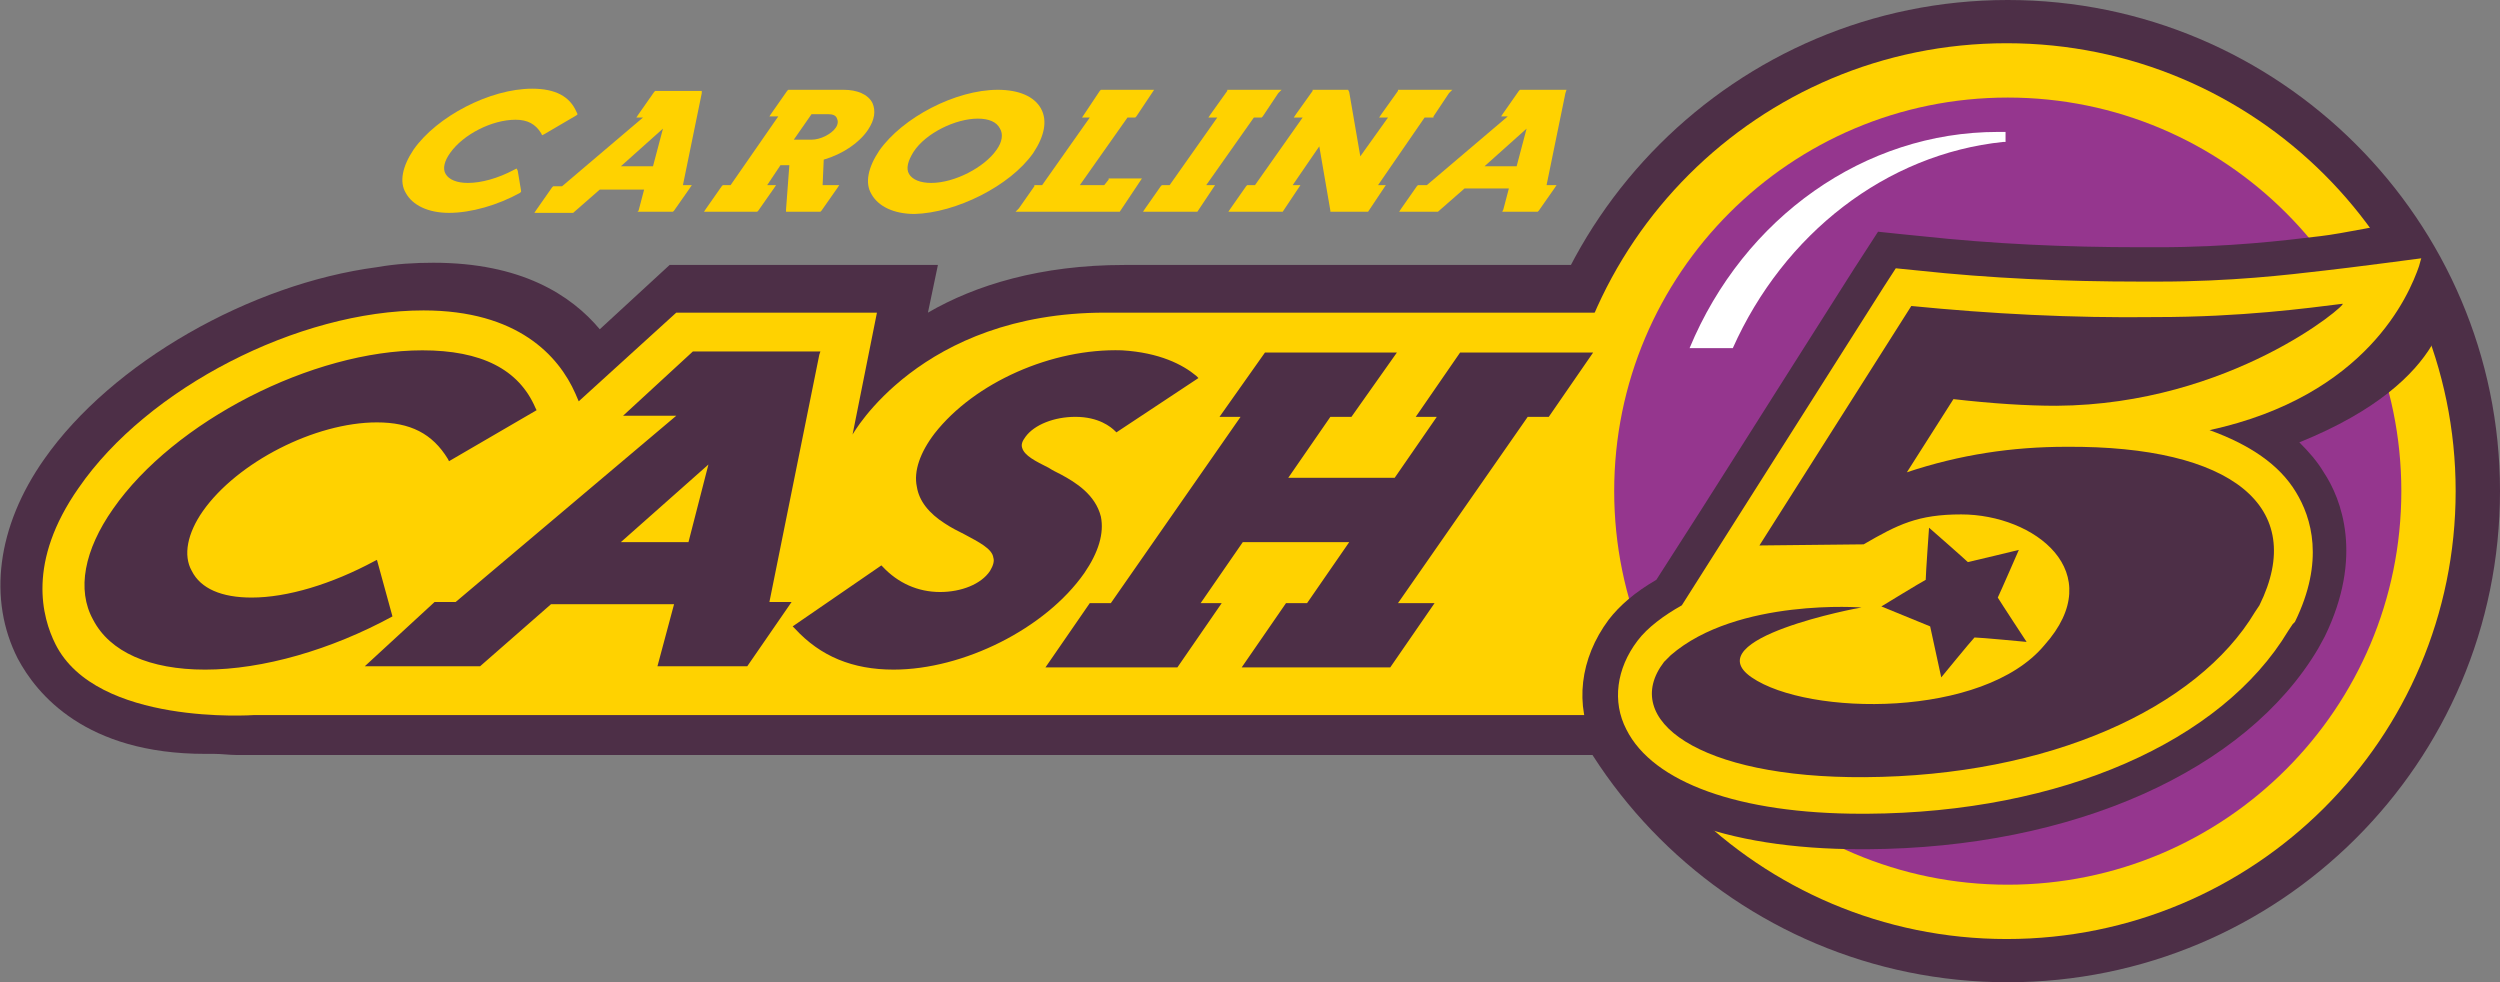 <svg enable-background="new 0 0 225.5 88.6" height="88.6" viewBox="0 0 225.5 88.6" width="225.5" xmlns="http://www.w3.org/2000/svg"><rect x="0" y="0" width="225.5" height="88.6" fill="#808080" stroke="none"/><g fill="#ffd200"><path d="m78.3 11.7c.6-.9.7-1.7.4-2.4-.4-.8-1.4-1.2-2.6-1.2h-4.9-.1l-.1.1-1.4 2-.2.3h.4.4l-4.3 6.2h-.6-.1l-.1.1-1.4 2-.2.3h.4 4.3.1l.1-.1 1.4-2 .2-.3h-.4-.4l1.2-1.8h.8l-.3 4v.2h.2 2.8.1l.1-.1 1.4-2 .2-.3h-.4-1.1l.1-2.3c1.7-.5 3.2-1.5 4-2.7zm-5.1.9h-1.6l1.6-2.3h1.5c.4 0 .7.1.8.4.1.2.1.5-.1.8-.4.6-1.4 1.1-2.2 1.1z"/><path d="m61.6 16.7 1.7-8.3v-.2h-.2-3.9-.1l-.1.1-1.4 2-.2.3h.4.2l-7.3 6.2h-.7-.1l-.1.1-1.4 2-.2.3h.4 2.9.1.1l2.4-2.1h4l-.5 1.9-.1.1h.2 2.9.1l.1-.1 1.4-2 .2-.3h-.4zm-2.7-1.7h-2.9l3.8-3.4z"/><path d="m93.2 13.8c1-1.5 1.3-2.9.7-4s-2-1.7-3.9-1.7c-3.8 0-8.6 2.5-10.7 5.5-1 1.5-1.3 2.9-.7 3.9.6 1.1 2 1.8 3.9 1.8 3.7-.1 8.6-2.5 10.7-5.5zm-3.3-.3c-1.1 1.6-3.8 3-5.9 3-1 0-1.7-.3-2-.8s-.1-1.2.4-2c1.1-1.7 3.8-3 5.8-3 1 0 1.7.3 2 .9.3.5.2 1.2-.3 1.9z"/><path d="m46.7 15.4-.1-.2-.2.1c-1.5.8-3 1.2-4.2 1.2-1 0-1.7-.3-2-.8s-.1-1.2.4-1.9c1.2-1.7 3.8-3 5.9-3 1.1 0 1.8.4 2.3 1.2l.1.2.2-.1 2.9-1.7.1-.1-.1-.2c-.6-1.4-1.9-2.1-4-2.1-3.8 0-8.6 2.5-10.7 5.5-1 1.5-1.3 2.9-.7 3.9.6 1.1 2 1.8 3.9 1.8 2 0 4.4-.7 6.4-1.8l.1-.1v-.1z"/><path d="m124.3 16.7 4.2-6.1h.7.1v-.1l1.4-2.1.3-.3h-.4-4.4-.1v.1l-1.5 2.1-.2.3h.4.4l-2.5 3.5-1-5.8-.1-.2h-.1-3-.1v.1l-1.5 2.1-.2.3h.4.4l-4.3 6.1h-.6-.1l-.1.1-1.4 2-.2.3h.4 4.3.1.1l1.4-2.1.2-.3h-.4-.3l2.4-3.5 1 5.8v.1h.2 3 .1.1l1.4-2.1.2-.3h-.4z"/><path d="m141.3 8.1h-.2-3.9-.1l-.1.1-1.4 2-.2.3h.4.2l-7.3 6.2h-.7-.1l-.1.1-1.4 2-.2.3h.4 2.9.1.1l2.4-2.1h4l-.5 1.9-.1.2h.2 2.9.1l.1-.1 1.4-2 .2-.3h-.4-.5l1.7-8.3zm-4.5 6.9h-2.9l3.8-3.4z"/><path d="m100.1 16.1h-.1v.1l-.4.5h-2.2l4.3-6.1h.6.1l.1-.1 1.4-2.1.2-.3h-.4-4.3-.1l-.1.1-1.4 2.1-.2.3h.4.3l-4.3 6.1h-.6-.1v.1l-1.4 2-.3.3h.4 8.8.1.1l1.8-2.7.2-.3h-.3z"/><path d="m108.8 16.7 4.3-6.1h.6.1l.1-.1 1.4-2.1.3-.3h-.4-4.4-.1v.1l-1.5 2.1-.2.3h.4.4l-4.3 6.1h-.6-.1l-.1.1-1.4 2-.2.3h.4 4.3.1.1l1.4-2.1.2-.3h-.4z"/></g><path d="m181.1 0c-24.5 0-44.4 19.9-44.4 44.3 0 24.5 19.9 44.3 44.4 44.3s44.4-19.8 44.4-44.3c0-24.4-19.9-44.3-44.4-44.3z" fill="#4d2f47"/><path d="m101.4 23.9c-7.5 0-13.4 1.8-17.7 4.3l.9-4.3h-24.2l-6.3 5.8c-2.6-3.1-7.1-6-15-6-1.7 0-3.4.1-5.1.4-11.4 1.5-23.9 8.6-30 17.3-4.3 6.1-5.1 12.7-2.4 18 1.7 3.2 6.1 8.6 16.9 8.6h.8c.7 0 1.4.1 2 .1h2.5 123.1v-44.2c.1 0-45.2 0-45.5 0z" fill="#4d2f47"/><path d="m221.5 44.3c0 22.3-18.1 40.4-40.5 40.4-22.3 0-40.5-18.1-40.5-40.4s18.1-40.4 40.5-40.4 40.5 18.1 40.5 40.4z" fill="#ffd200"/><path d="m99.7 28.2c-16.7 0-22.8 11-22.8 11l2.2-11h-18.1l-8.8 8-.3-.7c-1.5-3.4-5.2-7.5-13.7-7.5-11.3 0-24.9 7-31.1 16-4.7 6.7-3.3 11.7-2.1 14.1 3.7 7.4 17.9 6.4 17.9 6.4h124.2v-36.3c-.1 0-47.1 0-47.4 0z" fill="#ffd200"/><path d="m216.6 44.3c0 19.6-15.9 35.5-35.5 35.5s-35.5-15.9-35.5-35.5 15.9-35.5 35.5-35.5 35.5 15.9 35.5 35.5z" fill="#95368e"/><path d="m180.7 11.9c-.2 0-.3 0-.5 0-12 0-22.9 7.7-27.8 19.5h3.9c4.6-10.3 13.8-17.5 24.4-18.6h.2v-.9z" fill="#fff"/><path d="m35.4 55.6-1.4-5.1-.2.1c-3.9 2.1-7.9 3.3-11.1 3.3-2.7 0-4.6-.8-5.4-2.4-.8-1.4-.4-3.4 1-5.4 3.1-4.4 10.1-8 15.7-8 3 0 5 1 6.4 3.3l.1.2 7.9-4.6-.1-.2c-1.5-3.5-4.9-5.2-10.2-5.2-9.9 0-22.4 6.4-27.9 14.3-2.6 3.7-3.3 7.3-1.8 10 1.5 2.9 5.1 4.5 10.1 4.5 5.2 0 11.4-1.8 16.9-4.8zm0 0-1.4-5.1-.2.1c-3.9 2.1-7.9 3.3-11.1 3.3-2.7 0-4.6-.8-5.4-2.4-.8-1.4-.4-3.4 1-5.4 3.1-4.4 10.1-8 15.7-8 3 0 5 1 6.4 3.3l.1.2 7.9-4.6-.1-.2c-1.5-3.5-4.9-5.2-10.2-5.2-9.9 0-22.4 6.4-27.9 14.3-2.6 3.7-3.3 7.3-1.8 10 1.5 2.9 5.1 4.5 10.1 4.5 5.2 0 11.4-1.8 16.9-4.8zm0 0-1.4-5.1-.2.1c-3.9 2.1-7.9 3.3-11.1 3.3-2.7 0-4.6-.8-5.4-2.4-.8-1.4-.4-3.4 1-5.4 3.1-4.4 10.1-8 15.7-8 3 0 5 1 6.4 3.3l.1.2 7.9-4.6-.1-.2c-1.5-3.5-4.9-5.2-10.2-5.2-9.9 0-22.4 6.4-27.9 14.3-2.6 3.7-3.3 7.3-1.8 10 1.5 2.9 5.1 4.5 10.1 4.5 5.2 0 11.4-1.8 16.9-4.8zm62.4-3.9c1.3-1.9 1.8-3.6 1.5-5.1-.5-2-2.3-3.1-3.6-3.8-.4-.2-.8-.4-1.1-.6-1.2-.6-2.2-1.1-2.4-1.8-.1-.3 0-.6.3-1 .8-1.1 2.6-1.8 4.5-1.8 2.1 0 3.2.9 3.6 1.3l.1.1 7.4-4.9-.2-.2c-1.2-1-3.3-2.1-6.7-2.3-6.3-.2-13.3 2.9-16.9 7.5-1.3 1.7-1.9 3.4-1.6 4.8.2 1.3 1.1 2.4 2.5 3.3.6.4 1.2.7 1.8 1 1.3.7 2.5 1.3 2.6 2.1.1.3 0 .7-.3 1.2-.8 1.2-2.6 1.9-4.5 1.9-2 0-3.8-.8-5.2-2.3l-.1-.1-8 5.5.2.2c2.3 2.5 5.2 3.7 8.9 3.7 6.3 0 13.7-3.7 17.2-8.7zm33.9-19.9-4 5.8h1.9l-3.8 5.5h-9.6l3.8-5.5h1.9l4.1-5.8h-11.9l-4.1 5.8h1.9l-11.7 16.8h-1.9l-4 5.8h11.9l4-5.8h-1.9l3.8-5.5h9.6l-3.8 5.5h-1.9l-4 5.8h13.4l4-5.8h-3.3l11.7-16.8h1.9l4-5.8zm-57.8.2.1-.3h-11.5l-6.3 5.8h4.8l-19.9 16.8h-1.9l-6.3 5.8h10.4l6.4-5.6h11.1l-1.5 5.6h8.1l4-5.8h-2zm-11.8 16.9h-6.1l7.9-7z" fill="#4d2f47"/><path d="m216 20.1s-4.9 1-6.7 1.2c-3.3.4-8.3 1-14.6 1-.5 0-1 0-1.6 0-6.9 0-13.3-.3-19.8-1l-2-.2-1.9-.2-1.1 1.7-1.1 1.7-13.7 21.6-4.1 6.4c-1.9 1.1-3.3 2.3-4.3 3.6-2.6 3.5-3.1 7.7-1.3 11.3 3 6 11.6 9.4 24.1 9.4h.5c18.6-.1 34.2-7.1 40.7-18.1l.6-1.1c3.5-7.2 1.5-12.4-.1-14.8-.6-1-1.3-1.8-2.2-2.7 14.1-5.7 13.3-13.2 13.3-13.2-.8-2.6-1.5-5.4-4.7-6.6z" fill="#4d2f47"/><path d="m218.2 24c.1-.4.2-.7.2-.7s-6.8.9-8.7 1.1c-3.4.4-8.5 1-15 1-.5 0-1.1 0-1.6 0-7 0-13.6-.3-20.1-1l-2-.2-1.1 1.7-13.7 21.6-4.5 7.1c-1.6.9-3.1 2-4 3.2-1.9 2.5-2.3 5.5-1 8 2.4 4.8 10.2 7.6 21.2 7.6h.5c17.5-.1 32-6.5 38-16.5l.4-.6.1-.1.1-.1c2.7-5.5 1.5-9.4.1-11.7-1.5-2.5-4.2-4.3-7.8-5.6 14.2-3.1 18-12.2 18.9-14.8z" fill="#ffd200"/><path d="m185.5 36.6c15.7-.1 26.3-9.2 25.8-9.2-3.2.4-9.1 1.2-16.8 1.2-7.7.1-15-.3-22.1-1l-13.7 21.6 9.4-.1c3.1-1.8 4.9-2.7 8.8-2.7 6.6 0 13.4 5.2 7.5 11.8-5.5 6.6-21.3 6.4-26.4 2.9s9.7-6.3 9.9-6.3-11.2-.9-17.2 4.3c-.2.2-.4.4-.6.6-4 5.2 3.1 10.5 18.1 10.4 16.6-.1 30-6.2 35.2-14.9l.4-.6c4.4-8.9-2.5-14.4-17.4-14.3-4.9 0-9.6.7-14.4 2.3l4.2-6.6c3.5.4 6.6.6 9.3.6z" fill="#4d2f47"/><path d="m180.2 53.9c.2-.4 1.9-4.3 1.9-4.3s-4.1 1-4.6 1.1c-.3-.3-3.5-3.1-3.5-3.1s-.3 4.2-.3 4.7c-.4.2-4 2.4-4 2.4s3.9 1.6 4.4 1.8c.1.5 1 4.6 1 4.6s2.7-3.3 3-3.6c.5 0 4.7.4 4.7.4s-2.3-3.5-2.6-4z" fill="#4d2f47"/></svg>
